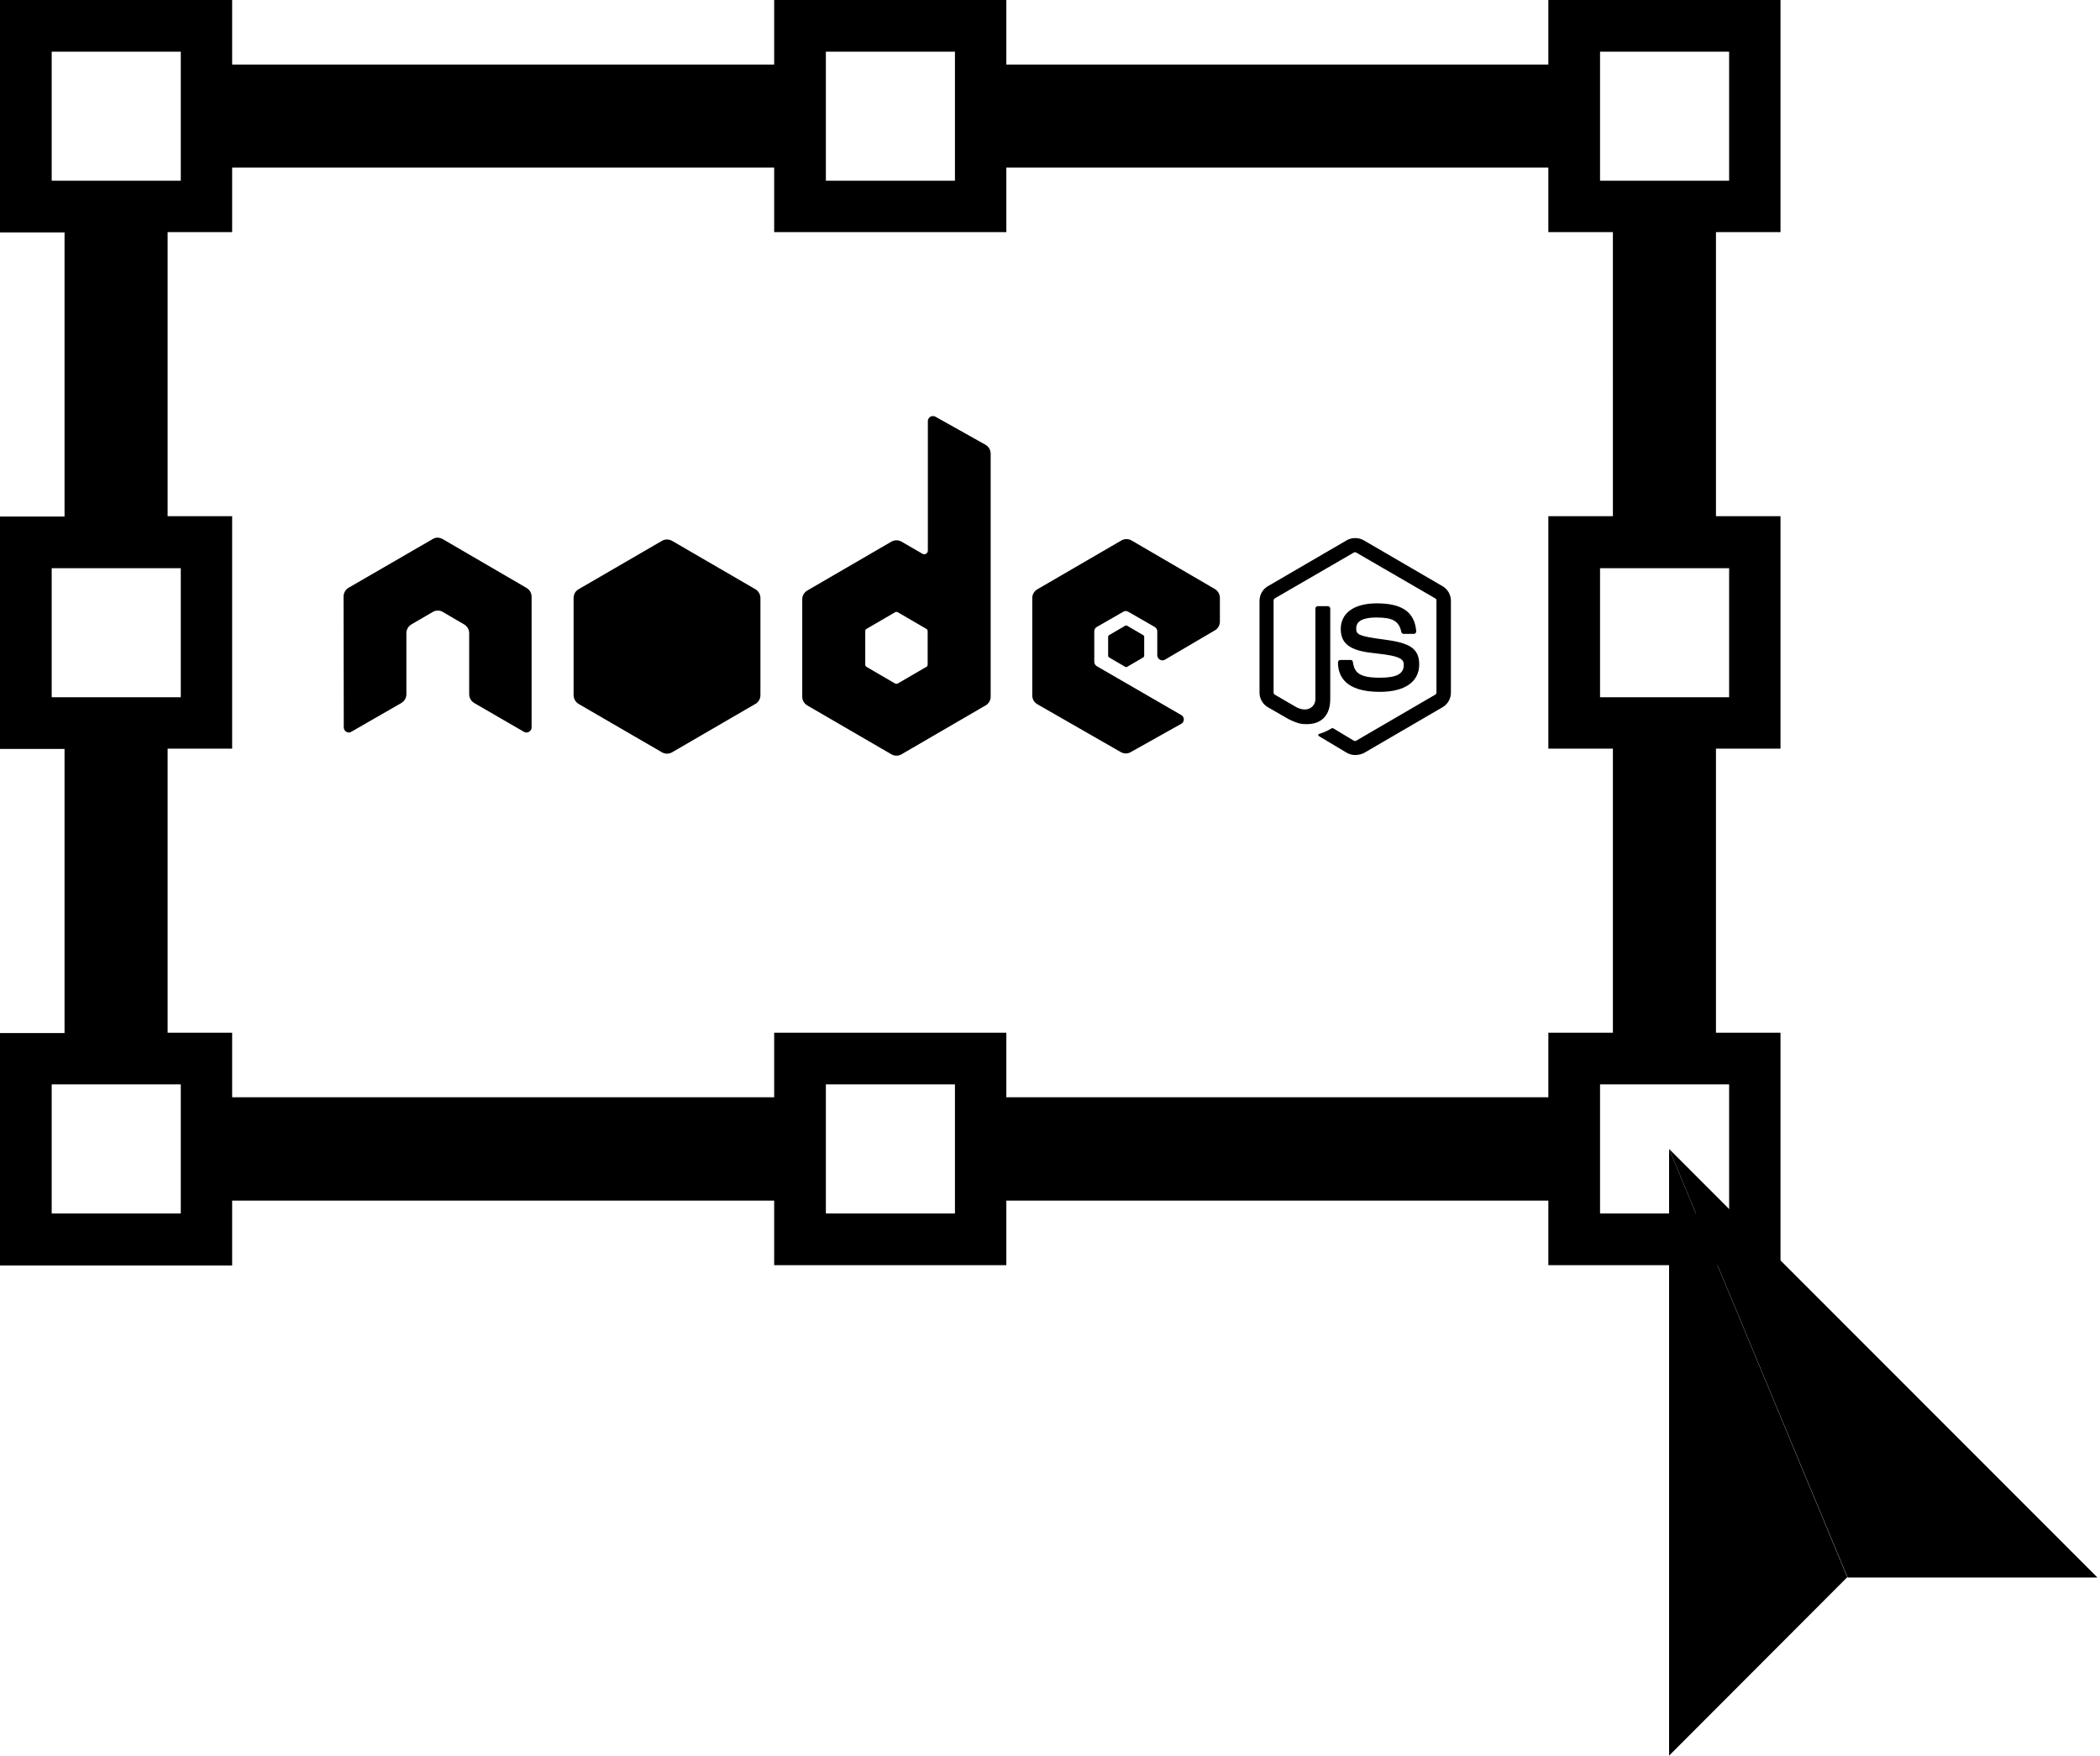 <svg width="654" height="547" viewBox="0 0 654 547" fill="none" xmlns="http://www.w3.org/2000/svg"><path fill-rule="evenodd" clip-rule="evenodd" d="M554.5 0v72.3h-20.1v88.5h20.1v72.4h-20.1v88.5h20.1v72.4h-72.3V374H313.4v20.1h-72.3V374H72.3v20.2H0v-72.4h20.1v-88.5H0v-72.4h20.1V72.4H0V0h72.3v20.1h168.8V0h72.3v20.1h168.8V0h72.3ZM297.4 16.1h-40.2v40.2h40.2V16.1Zm-281.3 0v40.2h40.2V16.1H16.1Zm0 160.9v40.2h40.2V177H16.1Zm0 201h40.2v-40.2H16.1V378Zm241.1 0h40.2v-40.2h-40.2V378Zm56.2-36.2h168.8v-20.1h20.1v-88.5h-20.1v-72.4h20.1V72.3h-20.1V52.2H313.4v20.1h-72.3V52.2H72.3v20.1H52.2v88.5h20.1v72.4H52.2v88.5h20.1v20.1h168.8v-20.1h72.3v20.1ZM538.5 378v-40.2h-40.2V378h40.2Zm0-160.8V177h-40.2v40.2h40.2ZM498.3 16.1v40.2h40.2V16.1h-40.2ZM289.763 129.796c.432-.248 1.049-.248 1.543 0l15.611 8.755c.987.558 1.604 1.614 1.604 2.793v75.684c0 1.118-.617 2.173-1.604 2.732l-26.162 15.211c-.987.559-2.16.559-3.147 0l-26.162-15.211c-.987-.559-1.604-1.614-1.604-2.732v-30.361c0-1.117.617-2.172 1.604-2.731l26.162-15.211c.987-.559 2.16-.559 3.147 0l6.54 3.787c.371.186.741.186 1.111 0 .37-.249.555-.621.555-.994v-40.356c0-.559.309-1.055.802-1.366Zm-1.234 77.919c.247-.124.371-.373.371-.683v-10.43c0-.249-.124-.559-.371-.683l-8.947-5.216c-.246-.124-.555-.124-.802 0l-8.947 5.216c-.246.124-.37.372-.37.683v10.43c0 .248.124.559.37.683l8.947 5.215c.247.125.556.125.802 0l8.947-5.215Zm-122.973-21.856c0-1.117-.617-2.172-1.604-2.731l-26.101-15.211c-.432-.249-.925-.373-1.419-.435h-.247c-.493 0-.987.186-1.419.435l-26.162 15.149c-.987.558-1.604 1.614-1.604 2.793l.062 40.729c0 .559.308 1.118.802 1.366.493.311 1.11.311 1.542 0l15.549-8.94c.988-.559 1.605-1.614 1.605-2.732v-19.061c0-1.117.617-2.173 1.604-2.731l6.602-3.85c.494-.31 1.049-.434 1.604-.434.556 0 1.111.124 1.543.434l6.602 3.85c.987.558 1.605 1.614 1.605 2.731v19.061c0 1.118.617 2.173 1.604 2.732l15.426 8.94c.493.311 1.11.311 1.604 0 .493-.248.802-.807.802-1.366v-40.729Zm253.906 48.659c.802.434 1.666.683 2.592.683.925 0 1.851-.248 2.591-.559l24.621-14.342c1.602-.931 2.589-2.67 2.589-4.532v-28.622c0-1.863-.987-3.601-2.589-4.533l-24.621-14.341c-1.542-.87-3.64-.87-5.183 0l-24.619 14.341c-1.604.932-2.592 2.67-2.592 4.533v28.622c0 1.862.988 3.601 2.592 4.532l6.479 3.725c3.147 1.552 4.257 1.552 5.676 1.552 4.628 0 7.281-2.856 7.281-7.761v-28.249c0-.434-.37-.745-.74-.745h-3.147c-.432 0-.74.373-.74.745v28.249c0 2.174-2.283 4.347-5.924 2.484l-6.725-3.912c-.247-.124-.371-.434-.371-.682v-28.622c0-.249.124-.559.371-.683l24.619-14.28c.185-.124.493-.124.74 0l24.62 14.28c.245.124.371.372.371.683v28.622c0 .31-.126.558-.371.682l-24.62 14.343c-.185.124-.493.124-.74 0l-6.294-3.788c-.185-.124-.432-.186-.617-.062-1.728.993-2.036 1.118-3.702 1.677-.37.124-.987.372.247 1.055l8.206 4.905Zm-2.777-28.189c0 4.222 2.221 9.189 13.021 9.189 7.772 0 12.277-3.105 12.277-8.568 0-5.34-3.579-6.768-11.168-7.761-7.652-.993-8.454-1.552-8.454-3.353 0-1.49.679-3.476 6.356-3.476 5.059 0 6.971 1.117 7.713 4.532.061.31.371.559.677.559h3.27c.187 0 .371-.125.497-.249.122-.186.184-.372.184-.559-.494-5.96-4.38-8.692-12.279-8.692-7.035 0-11.23 2.981-11.23 8.009 0 5.402 4.195 6.892 10.921 7.575 8.082.807 8.702 1.987 8.702 3.601 0 2.794-2.223 3.974-7.405 3.974-6.542 0-7.961-1.615-8.454-4.905 0-.373-.309-.621-.679-.621h-3.209c-.432 0-.74.372-.74.745Zm-38.319-9.976c.988-.559 1.543-1.614 1.543-2.732v-7.388c0-1.118-.617-2.173-1.543-2.732l-25.977-15.149c-.987-.559-2.159-.559-3.146 0l-26.162 15.211c-.987.559-1.604 1.615-1.604 2.732v30.36c0 1.118.617 2.173 1.604 2.732l25.977 14.901c.987.559 2.159.559 3.085 0l15.734-8.816c.494-.249.802-.807.802-1.366s-.308-1.118-.802-1.366l-26.285-15.211c-.494-.311-.802-.807-.802-1.366v-9.499c0-.559.308-1.118.802-1.366l8.206-4.719c.494-.31 1.111-.31 1.604 0l8.207 4.719c.493.31.802.807.802 1.366v7.45c0 .559.308 1.117.802 1.366.494.31 1.111.31 1.604 0l15.549-9.127Zm-27.333-1.427c-.185-.124-.432-.124-.617 0l-4.998 2.918c-.185.124-.309.31-.309.559v5.836c0 .248.124.435.309.559l4.998 2.918c.185.124.432.124.617 0l4.998-2.918c.185-.124.308-.311.308-.559v-5.836c0-.249-.123-.435-.308-.559l-4.998-2.918Zm-141.732-26.451c-.987-.558-2.16-.558-3.147 0l-25.977 15.087c-.987.559-1.542 1.615-1.542 2.732v30.236c0 1.118.617 2.173 1.542 2.732l25.977 15.087c.987.559 2.16.559 3.147 0l25.977-15.087c.987-.559 1.542-1.614 1.542-2.732v-30.236c0-1.117-.617-2.173-1.542-2.732l-25.977-15.087Z" fill="url(#a)"/><path fill-rule="evenodd" clip-rule="evenodd" d="M575.4 491.4h77.8L519.8 357.9l55.6 133.5Z" fill="url(#b)"/><path fill-rule="evenodd" clip-rule="evenodd" d="M519.8 357.9v189l55.5-55.6" fill="url(#c)"/><defs><linearGradient id="a" x1="554.5" y1="394.2" x2="554.5" y2="0" gradientUnits="userSpaceOnUse"><stop stop-color="#0b41b9" style="stop-color:color(display-p3 .114 .251 .698);stop-opacity:1;"/><stop offset="1" stop-color="#0083cb" style="stop-color:color(display-p3 .086 .502 .839);stop-opacity:1;"/></linearGradient><linearGradient id="b" x1="540.967" y1="436.845" x2="632.054" y2="412.466" gradientUnits="userSpaceOnUse"><stop stop-color="#1c1c1c" style="stop-color:color(display-p3 .11 .11 .11);stop-opacity:1;"/><stop offset="1" stop-color="#3d3e3f" style="stop-color:color(display-p3 .239 .243 .247);stop-opacity:1;"/></linearGradient><linearGradient id="c" x1="496.24" y1="458.764" x2="561.943" y2="441.177" gradientUnits="userSpaceOnUse"><stop stop-color="#1c1c1c" style="stop-color:color(display-p3 .11 .11 .11);stop-opacity:1;"/><stop offset="1" stop-color="#3d3e3f" style="stop-color:color(display-p3 .239 .243 .247);stop-opacity:1;"/></linearGradient></defs></svg>
